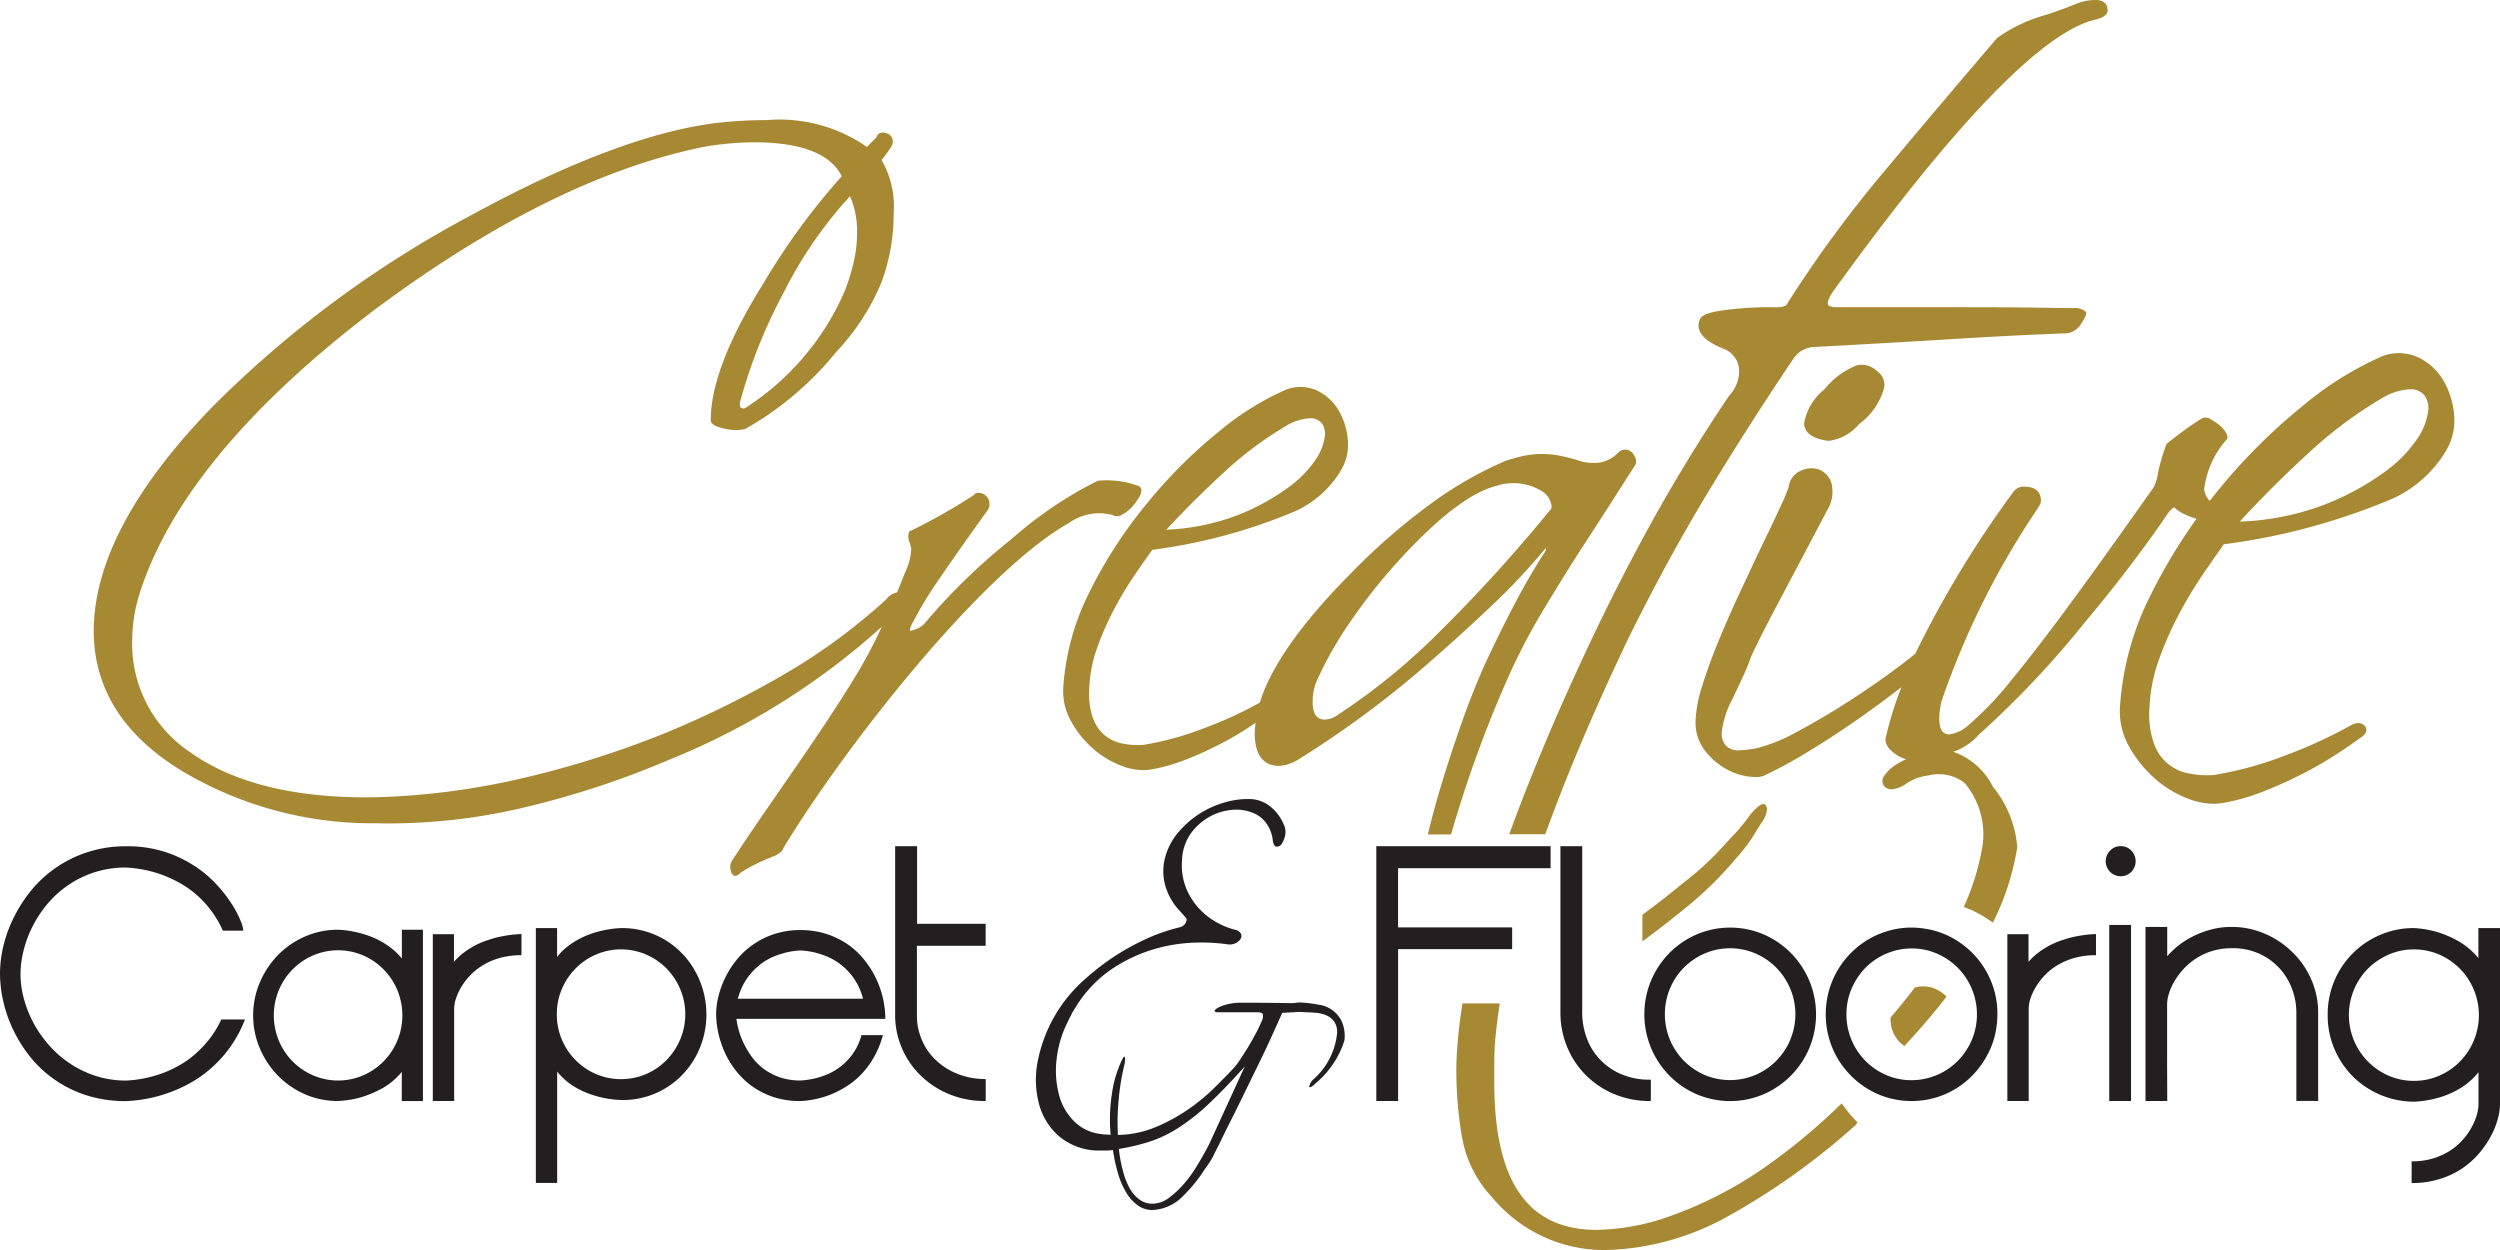 <svg xmlns="http://www.w3.org/2000/svg" width="120" height="60" viewBox="0 0 120 60"><path d="M54.709,23.362l-.038-.027a4.442,4.442,0,0,0-1.947-.262l-.045.011a19.234,19.234,0,0,0-4.132,2.794,29.709,29.709,0,0,0-4.165,4.043,1.083,1.083,0,0,1-.433.287,1.5,1.5,0,0,1-.274.075.854.854,0,0,1,.109-.349,19.576,19.576,0,0,1,1.364-2.241c.627-.916,1.379-1.982,2.221-3.151a.539.539,0,0,0-.381-.888.293.293,0,0,0-.258.119,27.751,27.751,0,0,1-3.023,1.71l-.063.021-.02.064a.681.681,0,0,0,0,.373,2.169,2.169,0,0,1,.117.413,2.785,2.785,0,0,1-.236.983c-.077.179-.162.392-.26.636-.057.143-.121.3-.188.464a.831.831,0,0,0-.512.327,28.358,28.358,0,0,1-4.7,3.484A46.777,46.777,0,0,1,31.9,35.2a46.512,46.512,0,0,1-7.022,2.2,35.034,35.034,0,0,1-6.793.867c-3.842.073-6.872-.654-9.014-2.2a6.252,6.252,0,0,1-2.727-5.245,7.745,7.745,0,0,1,.3-2.147c1.339-4.441,5.111-9.054,11.209-13.711C23.644,10.628,29.076,7.95,34,7.009c.409-.06.8-.105,1.162-.134s.711-.044,1.027-.044c2.261,0,3.678.547,4.214,1.628a32.721,32.721,0,0,0-3.75,5.126c-1.683,2.686-2.537,4.9-2.537,6.581,0,.2.235.331.827.444a2.2,2.2,0,0,0,.824-.017,15.3,15.3,0,0,0,4.358-3.684,11.076,11.076,0,0,0,2.189-3.364,9.484,9.484,0,0,0,.582-3.323,4.415,4.415,0,0,0-.582-2.541c.5-.624.537-.762.537-.849a.4.4,0,0,0-.309-.437.4.4,0,0,0-.334.01.3.3,0,0,0-.134.182l-.462.466a7.355,7.355,0,0,0-4.805-1.289,21.53,21.53,0,0,0-2.4.136c-3.149.386-7.115,1.877-11.789,4.429a52.012,52.012,0,0,0-12.39,9.165C6.426,23.4,4.5,27.028,4.5,30.288c0,2.772,1.447,5.045,4.3,6.757a17.808,17.808,0,0,0,9.246,2.471q.336.009.673.009a28.28,28.28,0,0,0,6.156-.7,42.927,42.927,0,0,0,7.219-2.346,34.46,34.46,0,0,0,10.237-6.4c-.365.773-.743,1.509-1.159,2.2-1.083,1.809-2.506,3.866-3.762,5.681-.847,1.224-1.648,2.38-2.267,3.348a.56.56,0,0,0-.057.5c.022.128.077.2.163.227a.171.171,0,0,0,.049.007.369.369,0,0,0,.249-.155,8,8,0,0,1,.912-.5c.254-.116.5-.22.741-.313.249-.126.374-.239.4-.364C40.571,35.8,47.156,27.431,51.315,25.1a2.493,2.493,0,0,1,2.08-.381.433.433,0,0,0,.46-.011,1.686,1.686,0,0,0,.423-.315,2.514,2.514,0,0,0,.345-.437.846.846,0,0,0,.164-.423A.248.248,0,0,0,54.709,23.362ZM41.137,11.2a6.013,6.013,0,0,1-.152,1.352,11.289,11.289,0,0,1-.413,1.36,12.621,12.621,0,0,1-4.759,5.647.2.2,0,0,1-.257,0c-.031-.022-.056-.1-.034-.26a24.82,24.82,0,0,1,2.107-5.279A20.087,20.087,0,0,1,40.8,9.42,4.107,4.107,0,0,1,41.137,11.2Z" fill="#a78933"/><path d="M90.113,17.825a1.08,1.08,0,0,0-.95-.3h0a3.649,3.649,0,0,0-1.582,1.155,2.686,2.686,0,0,0-.982,1.626c0,.431.34.711,1.007.833a.972.972,0,0,0,.187.019,2.267,2.267,0,0,0,1.442-.8,3.246,3.246,0,0,0,1.185-1.672A.789.789,0,0,0,90.113,17.825Z" fill="#a78933"/><path d="M117.8,19.938a3.872,3.872,0,0,0-.5-1.642,2.807,2.807,0,0,0-1.189-1.126,2.246,2.246,0,0,0-1.751-.078,15.99,15.99,0,0,0-3.826,2.388A27.776,27.776,0,0,0,106.5,23.5c-.148.179-.29.361-.431.543a.968.968,0,0,1-.269-.56v0a4.411,4.411,0,0,1,1.072-2.38c.111-.114.006-.286-.045-.369a1.393,1.393,0,0,0-.318-.345,3.087,3.087,0,0,0-.384-.259.437.437,0,0,0-.4-.062c-.186.107-.417.259-.707.462s-.621.457-.989.751L104,21.3l-.013.034a8.992,8.992,0,0,0-.4,1.347,2.333,2.333,0,0,1-.2.693q-1.023,1.452-2.03,2.858c-.664.933-1.36,1.894-2.068,2.858-1.06,1.436-1.958,2.6-2.744,3.557a15.751,15.751,0,0,1-2.031,2.135,1.714,1.714,0,0,1-.944.468c-.208,0-.485-.08-.485-.779a3.6,3.6,0,0,1,.118-.836,39.063,39.063,0,0,1,4.624-9.255c.026-.05.052-.095.075-.132a.385.385,0,0,0,.062-.217c0-.25-.1-.67-.786-.67a.605.605,0,0,0-.515.22,50.114,50.114,0,0,0-4.731,7.8c-.291.237-.634.5-1.023.79-.709.523-1.479,1.051-2.289,1.569s-1.615.991-2.39,1.4a7.761,7.761,0,0,1-1.914.774,5.313,5.313,0,0,1-.819.1.827.827,0,0,1-.627-.2.844.844,0,0,1-.222-.7,4.478,4.478,0,0,1,.5-1.545c.335-.7.545-1.153.638-1.37s.16-.379.189-.467a2.435,2.435,0,0,1,.1-.26c.038-.094.168-.363.384-.8s.587-1.151,1.086-2.09,1.223-2.311,2.155-4.082a1.7,1.7,0,0,0,.21-1.306,1,1,0,0,0-.614-.66,1.159,1.159,0,0,0-.874.067.968.968,0,0,0-.565.771,7.272,7.272,0,0,1-.362.868c-.218.484-.493,1.069-.819,1.737S84,27.409,83.614,28.224c-.369.784-.719,1.572-1.069,2.408-.331.794-.608,1.55-.824,2.248a6.274,6.274,0,0,0-.335,1.76,2.183,2.183,0,0,0,.417,1.343,3.341,3.341,0,0,0,.939.861,3,3,0,0,0,1.071.411,2.83,2.83,0,0,0,.46.043,1.153,1.153,0,0,0,.375-.053,22.352,22.352,0,0,0,2.144-1.166c.815-.494,1.639-1.033,2.449-1.6.712-.5,1.388-1,2.027-1.494a17.046,17.046,0,0,0-.727,2.313c-.072.192-.074.489.327.811a1.737,1.737,0,0,0,.972.4c.114.009.22.014.319.014a1.886,1.886,0,0,0,.513-.062,2.232,2.232,0,0,0,.491-.242,2.839,2.839,0,0,0,1.807-.942,45.855,45.855,0,0,0,5.1-5.4c.862-1.033,1.637-2,2.3-2.884.646-.857,1.213-1.646,1.678-2.337a1.069,1.069,0,0,1,.314-.305,1.834,1.834,0,0,0,.557.363,5.056,5.056,0,0,0,.513.189,26.3,26.3,0,0,0-2.187,3.629,13.9,13.9,0,0,0-1.489,5.424,3.45,3.45,0,0,0,.452,1.9,5.833,5.833,0,0,0,1.236,1.523,5.132,5.132,0,0,0,1.637.976,3.374,3.374,0,0,0,1.167.226,2.5,2.5,0,0,0,.494-.048,9.441,9.441,0,0,0,1.837-.519c.62-.24,1.234-.513,1.825-.811a18.051,18.051,0,0,0,1.607-.91c.487-.311.912-.6,1.255-.854.206-.129.308-.25.319-.382a.287.287,0,0,0-.11-.244c-.173-.156-.422-.136-.728.056a22.8,22.8,0,0,1-3.1,1.409,17,17,0,0,1-3.372.92,4.28,4.28,0,0,1-1.2-.072,2.168,2.168,0,0,1-1.691-1.457,4.167,4.167,0,0,1-.208-1.7,7.608,7.608,0,0,1,.426-2.232,16.692,16.692,0,0,1,.91-2.106,20.2,20.2,0,0,1,1.13-1.917c.349-.524.959-1.385,1.1-1.588a30.988,30.988,0,0,0,8.006-2.151,5.757,5.757,0,0,0,2.665-2.346A2.807,2.807,0,0,0,117.8,19.938Zm-1.761,1.11a6.347,6.347,0,0,1-1.54,1.578,12.532,12.532,0,0,1-2.177,1.28,12.1,12.1,0,0,1-2.535.846,12.58,12.58,0,0,1-2.28.286c1.03-1.12,2.128-2.215,3.266-3.258a20.494,20.494,0,0,1,3.6-2.691,2.957,2.957,0,0,1,1.226-.4l.073,0a.857.857,0,0,1,.67.252,1.018,1.018,0,0,1,.208.8A3.117,3.117,0,0,1,116.041,21.048Z" fill="#a78933"/><path d="M100.587,0a2.435,2.435,0,0,0-.974.2c-.283.123-.742.291-1.411.516a7.332,7.332,0,0,0-2.349,1.114c-1.971,2.311-3.741,4.4-5.413,6.4a58.519,58.519,0,0,0-4.561,6.2c-.021.031-.039.062-.057.093-.03.048-.06.1-.1.148a1.247,1.247,0,0,1-.451.079,16.055,16.055,0,0,0-2.356.119c-1.028.117-1.242.3-1.314.448a.676.676,0,0,0-.025.552c.133.337.54.635,1.228.9a1.145,1.145,0,0,1,.672,1.044,1.681,1.681,0,0,1-.47,1.168,80.956,80.956,0,0,0-4.189,6.93c-1.392,2.564-2.8,5.481-4.188,8.668-.8,1.858-1.517,3.636-2.12,5.288l-.065.177h1.73l.031-.086c1.028-2.837,2.368-5.989,3.982-9.368,1.221-2.468,2.488-4.793,3.767-6.908,1.291-2.135,2.67-4.293,4.1-6.421a1.282,1.282,0,0,1,.92-.6c2.476-.132,4.788-.265,6.871-.393,1.965-.122,3.764-.212,5.357-.269a.919.919,0,0,0,.689-.453c.217-.334.247-.442.247-.508V14.99l-.037-.038a.792.792,0,0,0-.584-.163c-.22,0-.772-.007-1.659-.021s-2.115-.021-3.755-.021H88.161c-.223,0-.369-.044-.41-.123-.025-.049-.055-.209.228-.621C93.864,5.84,98.129,1.439,100.665.92c.217-.066.5-.181.5-.417C101.169.316,101.093,0,100.587,0Z" fill="#a78933"/><path d="M78.431,21.854a.464.464,0,0,0-.4-.272.454.454,0,0,0-.348.134,1.58,1.58,0,0,1-1.011.5,3.128,3.128,0,0,1-.691-.044,9.033,9.033,0,0,0-1-.275,4.428,4.428,0,0,0-1.924,0q-.442.108-.817.235a18.243,18.243,0,0,0-3.471,1.982,30.4,30.4,0,0,0-3.954,3.433C62.464,29.921,61,32,60.47,33.729a.774.774,0,0,0-.094.05,19.264,19.264,0,0,1-2.629,1.192,14.232,14.232,0,0,1-2.854.78,3.553,3.553,0,0,1-1.011-.061,1.969,1.969,0,0,1-.846-.387,1.943,1.943,0,0,1-.575-.836,3.6,3.6,0,0,1-.175-1.438,6.42,6.42,0,0,1,.361-1.887,13.712,13.712,0,0,1,.773-1.786,16.385,16.385,0,0,1,.956-1.623c.292-.439.8-1.157.931-1.341A26.355,26.355,0,0,0,62.1,24.568a4.92,4.92,0,0,0,2.271-2,2.385,2.385,0,0,0,.324-1.445,3.308,3.308,0,0,0-.427-1.4,2.41,2.41,0,0,0-1.019-.962,1.923,1.923,0,0,0-1.5-.067,13.558,13.558,0,0,0-3.252,2.029,23.385,23.385,0,0,0-3.422,3.416A22.175,22.175,0,0,0,52.3,28.408a11.845,11.845,0,0,0-1.264,4.609,2.959,2.959,0,0,0,.387,1.626,4.911,4.911,0,0,0,1.052,1.3,4.408,4.408,0,0,0,1.4.831,2.9,2.9,0,0,0,1,.192,2.061,2.061,0,0,0,.419-.041,8.026,8.026,0,0,0,1.564-.441c.528-.2,1.049-.436,1.55-.689s.949-.507,1.364-.772c.184-.118.341-.226.5-.335a4.5,4.5,0,0,0-.046.492c0,1.307.629,1.582,1.156,1.582a1.945,1.945,0,0,0,1.009-.351A47.951,47.951,0,0,0,68.6,31.8c1.235-1.08,2.275-2.03,3.181-2.9a30.055,30.055,0,0,0,2.361-2.529l.043-.044c.016,0,.026,0,.031,0a.6.6,0,0,1-.112.25c-.457.7-.921,1.5-1.38,2.372-.468.891-.932,1.827-1.377,2.782-.384.833-.772,1.8-1.153,2.869s-.736,2.157-1.068,3.259c-.19.634-.365,1.28-.551,2.034l-.04.163H69.65l.027-.095c.318-1.094.656-2.148,1.034-3.222.452-1.287.955-2.565,1.493-3.8a30.023,30.023,0,0,1,1.674-3.32c.737-1.24,1.5-2.473,2.275-3.662s1.565-2.425,2.364-3.68A.47.47,0,0,0,78.431,21.854ZM58.722,22.7a17.344,17.344,0,0,1,3.049-2.28,2.488,2.488,0,0,1,1.031-.337.74.74,0,0,1,.616.2.854.854,0,0,1,.172.666,2.608,2.608,0,0,1-.431,1.1,5.312,5.312,0,0,1-1.3,1.335,10.83,10.83,0,0,1-1.843,1.084,10.314,10.314,0,0,1-2.147.716,10.756,10.756,0,0,1-1.884.241C56.857,24.486,57.776,23.57,58.722,22.7Zm15.655,1.816a74.728,74.728,0,0,1-5.425,5.954,30.457,30.457,0,0,1-4.8,3.884,1.048,1.048,0,0,1-.545.186c-.259,0-.6-.089-.6-.859a2.678,2.678,0,0,1,.154-.9,17.776,17.776,0,0,1,1.519-2.74,27.656,27.656,0,0,1,2.339-3c1.934-2.144,3.548-3.4,4.8-3.717a2.608,2.608,0,0,1,2.179.246.971.971,0,0,1,.477.741A.279.279,0,0,1,74.377,24.519Z" fill="#a78933"/><path d="M80.822,43.647a17.169,17.169,0,0,0,2.511-2.45,7.637,7.637,0,0,0,.9-1.193c.089-.145.2-.329.4-.631a1.125,1.125,0,0,0,.182-.521.3.3,0,0,0-.077-.214l-.038-.041h-.056c-.1,0-.234.055-.589.457l-.085.111a9.227,9.227,0,0,1-.811.972c-.108.116-.247.265-.435.47a13.939,13.939,0,0,1-1.913,1.761l-.406.329c-.5.409-1,.792-1.518,1.173l-.053.039v1.279l.208-.154C79.619,44.608,80.216,44.142,80.822,43.647Z" fill="#a78933"/><path d="M88.491,53.084l-.088-.122-.108.1a28.9,28.9,0,0,1-3.407,2.842A19.158,19.158,0,0,1,79.8,58.5a11,11,0,0,1-3.16.534c-3.306,0-4.914-2.315-4.914-7.078v-.993c0-.3.014-.63.04-.984.043-.509.109-1.053.2-1.666l.022-.151H70.2l-.017.111c-.075.469-.135.928-.179,1.363-.063.631-.1,1.216-.1,1.741,0,.648.032,1.3.1,1.937.052.514.115.966.194,1.38a5.587,5.587,0,0,0,1.424,2.776A6.978,6.978,0,0,0,77.13,60a12.658,12.658,0,0,0,5.906-1.672,33.377,33.377,0,0,0,6.047-4.338l.078-.118-.1-.1A5.808,5.808,0,0,1,88.491,53.084Z" fill="#a78933"/><path d="M95.658,37.761a3.357,3.357,0,0,0-2.61-1.839,2.14,2.14,0,0,0-.544.052,11.654,11.654,0,0,0-1.475.715,1.963,1.963,0,0,0-.634.621l-.018.041a.44.44,0,0,0,.061.384.474.474,0,0,0,.394.15,1.551,1.551,0,0,0,.728-.31,2.453,2.453,0,0,1,1.016-.355,2.031,2.031,0,0,1,1.716.354,3.823,3.823,0,0,1,.881,2.935,11.521,11.521,0,0,1-.856,2.9l-.054.125.125.051c.022.009.045.017.069.025s.047.017.07.027h0a5.729,5.729,0,0,1,1.009.563l.126.087.066-.139a12.45,12.45,0,0,0,1.1-3.479A5.212,5.212,0,0,0,95.658,37.761Z" fill="#a78933"/><path d="M92.9,47.467a1.467,1.467,0,0,0-.944-.077l-.047.01-.028.039c-.336.442-.706.9-1.1,1.366l-.033.037,0,.084a1.542,1.542,0,0,0,.119.614,1.593,1.593,0,0,0,.333.5c.027.026.056.048.084.071l.125.1.081-.089c.687-.739,1.316-1.476,1.869-2.188l.075-.1-.091-.081A1.665,1.665,0,0,0,92.9,47.467Z" fill="#a78933"/><path d="M40.368,46.308a2.9,2.9,0,0,0-.68-.4,4.477,4.477,0,0,0-.625-.2,4.216,4.216,0,0,0-.641-.087,4.163,4.163,0,0,0-.641.087,4.52,4.52,0,0,0-.625.2,2.843,2.843,0,0,0-.681.4,3.1,3.1,0,0,0-.617.654,3.051,3.051,0,0,0-.441.978h6.008a2.97,2.97,0,0,0-1.057-1.632Z" fill="none"/><path d="M101.794,40.616a.681.681,0,0,0-.506.211.721.721,0,1,0,1.015,1.025.735.735,0,0,0,0-1.025A.691.691,0,0,0,101.794,40.616Z" fill="#231f20"/><path d="M31.989,46.478a3.145,3.145,0,0,0-.979-.666,3.036,3.036,0,0,0-2.4,0,3.117,3.117,0,0,0-1.64,1.655,3.16,3.16,0,0,0,0,2.423,3.1,3.1,0,0,0,1.643,1.661,3.082,3.082,0,0,0,2.4,0,3.068,3.068,0,0,0,.979-.668,3.225,3.225,0,0,0,.659-.993,3.106,3.106,0,0,0,0-2.423A3.206,3.206,0,0,0,31.989,46.478Z" fill="none"/><path d="M57.963,53.041A9.684,9.684,0,0,1,56.5,54.179a6.055,6.055,0,0,1-1.354.634,10.546,10.546,0,0,1-1.44.339A6.889,6.889,0,0,0,53.9,56.2a3.58,3.58,0,0,0,.335.844,1.657,1.657,0,0,0,.5.558,1.047,1.047,0,0,0,.662.174,1.354,1.354,0,0,0,.726-.284,4.476,4.476,0,0,0,.705-.656,6.1,6.1,0,0,0,.648-.9q.3-.5.564-1l1.712-3.743Q58.731,52.33,57.963,53.041Z" fill="none"/><path d="M18.409,46.528a3.142,3.142,0,0,0-.979-.669,3.055,3.055,0,0,0-2.4,0,3.125,3.125,0,0,0-.983.669,3.172,3.172,0,0,0-.661.993,3.172,3.172,0,0,0,0,2.435,3.172,3.172,0,0,0,.661.993,3.09,3.09,0,0,0,.983.668,3.032,3.032,0,0,0,2.4,0,3.106,3.106,0,0,0,.979-.668,3.138,3.138,0,0,0,.661-.993,3.172,3.172,0,0,0,0-2.435A3.138,3.138,0,0,0,18.409,46.528Z" fill="none"/><path d="M10.032,49.9a5.485,5.485,0,0,1-.7.728,4.6,4.6,0,0,1-.751.523,5.65,5.65,0,0,1-.747.351,5.963,5.963,0,0,1-1.762.365,4.752,4.752,0,0,1-1.477-.222,5.027,5.027,0,0,1-1.25-.605,5.15,5.15,0,0,1-1.007-.887,5.649,5.649,0,0,1-.74-1.069,5.463,5.463,0,0,1-.455-1.161,4.514,4.514,0,0,1-.158-1.153,4.775,4.775,0,0,1,.15-1.157,5.462,5.462,0,0,1,.44-1.168,5.671,5.671,0,0,1,.719-1.078,4.957,4.957,0,0,1,1-.894,4.834,4.834,0,0,1,2.767-.831,5.865,5.865,0,0,1,1.809.383,6.029,6.029,0,0,1,.762.36,4.723,4.723,0,0,1,.768.537,4.869,4.869,0,0,1,.708.751,5.149,5.149,0,0,1,.592,1h.984a1.723,1.723,0,0,0-.134-.469,4.666,4.666,0,0,0-.417-.8,6.719,6.719,0,0,0-.732-.941,5.534,5.534,0,0,0-1.069-.9,5.989,5.989,0,0,0-1.43-.677,5.879,5.879,0,0,0-1.826-.265,5.962,5.962,0,0,0-1.862.278,5.829,5.829,0,0,0-1.522.746A5.742,5.742,0,0,0,1.51,42.725a6.892,6.892,0,0,0-.841,1.3A6.458,6.458,0,0,0,.164,45.4,5.857,5.857,0,0,0,0,46.732a6.079,6.079,0,0,0,.158,1.336,6.418,6.418,0,0,0,.483,1.377,6.727,6.727,0,0,0,.822,1.3,5.613,5.613,0,0,0,1.168,1.083,5.737,5.737,0,0,0,1.526.748,6.143,6.143,0,0,0,1.9.277,6.935,6.935,0,0,0,2.273-.488,6.785,6.785,0,0,0,.948-.466,5.8,5.8,0,0,0,.939-.7,5.933,5.933,0,0,0,1.541-2.265H10.624A4.925,4.925,0,0,1,10.032,49.9Z" fill="#231f20"/><path d="M19.289,46.009a2.973,2.973,0,0,0-.455-.456,4.068,4.068,0,0,0-.5-.342,3.9,3.9,0,0,0-.511-.246,4.776,4.776,0,0,0-.491-.163,5.079,5.079,0,0,0-1.1-.175,3.913,3.913,0,0,0-1.612.334,4.1,4.1,0,0,0-1.294.9,4.276,4.276,0,0,0-.861,1.314,4.06,4.06,0,0,0,0,3.131,4.289,4.289,0,0,0,.861,1.309,4.089,4.089,0,0,0,1.29.9,3.867,3.867,0,0,0,1.6.333,4.966,4.966,0,0,0,1.1-.174,5.32,5.32,0,0,0,1-.417,3.272,3.272,0,0,0,.97-.807v1.4H20.3V44.627H19.289Zm-.219,3.947a3.138,3.138,0,0,1-.661.993,3.106,3.106,0,0,1-.979.668,3.032,3.032,0,0,1-2.4,0,3.09,3.09,0,0,1-.983-.668,3.172,3.172,0,0,1-.661-.993,3.172,3.172,0,0,1,0-2.435,3.172,3.172,0,0,1,.661-.993,3.125,3.125,0,0,1,.983-.669,3.055,3.055,0,0,1,2.4,0,3.116,3.116,0,0,1,1.64,1.662,3.172,3.172,0,0,1,0,2.435Z" fill="#231f20"/><path d="M23.312,45.159a3.98,3.98,0,0,0-.539.239,3.826,3.826,0,0,0-.518.334,2.948,2.948,0,0,0-.465.437V44.842H20.775v8.007H21.8V48.4a1.6,1.6,0,0,1,.073-.43,2.743,2.743,0,0,1,.236-.539,3.254,3.254,0,0,1,.417-.568,2.878,2.878,0,0,1,.615-.508,3.214,3.214,0,0,1,.825-.365,3.724,3.724,0,0,1,1.065-.14V44.834A6.014,6.014,0,0,0,23.836,45C23.666,45.043,23.494,45.1,23.312,45.159Z" fill="#231f20"/><path d="M32.768,45.795a3.979,3.979,0,0,0-1.29-.91,4.025,4.025,0,0,0-1.66-.337,5.158,5.158,0,0,0-1.133.176,4.348,4.348,0,0,0-.494.166,3.918,3.918,0,0,0-.514.25,3.757,3.757,0,0,0-.5.342,2.558,2.558,0,0,0-.436.456v-1.39H25.721V56.782h1.023V51.436a3.018,3.018,0,0,0,.444.452,3.323,3.323,0,0,0,.5.342,3.87,3.87,0,0,0,.516.242,4.93,4.93,0,0,0,1.636.33,3.969,3.969,0,0,0,2.936-1.236,4.1,4.1,0,0,0,.835-1.31,4.27,4.27,0,0,0-.838-4.461Zm-.12,4.1a3.225,3.225,0,0,1-.659.993,3.068,3.068,0,0,1-.979.668,3.082,3.082,0,0,1-2.4,0,3.113,3.113,0,0,1-1.883-2.872,3.068,3.068,0,0,1,.243-1.212,3.117,3.117,0,0,1,1.64-1.655,3.036,3.036,0,0,1,2.4,0,3.145,3.145,0,0,1,.979.666,3.206,3.206,0,0,1,.659.989,3.106,3.106,0,0,1,0,2.423Z" fill="#231f20"/><path d="M42.377,47.9a4.548,4.548,0,0,0-.925-1.87,3.666,3.666,0,0,0-.793-.723,3.934,3.934,0,0,0-1.015-.485,4.015,4.015,0,0,0-1.222-.178,3.953,3.953,0,0,0-1.286.2,3.9,3.9,0,0,0-1.03.525,3.715,3.715,0,0,0-.778.742,4.524,4.524,0,0,0-.54.866,4.356,4.356,0,0,0-.313.889,3.5,3.5,0,0,0-.1.807,4.3,4.3,0,0,0,.106.917,4.762,4.762,0,0,0,.317.946,4.384,4.384,0,0,0,.544.881,3.875,3.875,0,0,0,.782.739,3.819,3.819,0,0,0,1.027.509,4.115,4.115,0,0,0,1.281.186,4.579,4.579,0,0,0,1.644-.4,4.864,4.864,0,0,0,.669-.379,3.694,3.694,0,0,0,.647-.559,4.109,4.109,0,0,0,.566-.783,4.575,4.575,0,0,0,.422-1.045H41.353a2.823,2.823,0,0,1-.431.915,2.927,2.927,0,0,1-.6.614,2.885,2.885,0,0,1-.66.375,3.942,3.942,0,0,1-.606.189,4.123,4.123,0,0,1-.617.085A2.993,2.993,0,0,1,37.4,51.7a2.92,2.92,0,0,1-.792-.433,2.715,2.715,0,0,1-.565-.6A4.45,4.45,0,0,1,35.66,50a3.663,3.663,0,0,1-.219-.621,4.4,4.4,0,0,1-.094-.472h7.148A4.444,4.444,0,0,0,42.377,47.9Zm-6.96.04a3.051,3.051,0,0,1,.441-.978,3.1,3.1,0,0,1,.617-.654,2.843,2.843,0,0,1,.681-.4,4.52,4.52,0,0,1,.625-.2,4.163,4.163,0,0,1,.641-.087,4.216,4.216,0,0,1,.641.087,4.477,4.477,0,0,1,.625.2,2.9,2.9,0,0,1,.68.4,2.97,2.97,0,0,1,1.057,1.632Z" fill="#231f20"/><path d="M44.021,40.616H42.967v8.127a3.963,3.963,0,0,0,.3,1.509,4.044,4.044,0,0,0,.866,1.314,4.288,4.288,0,0,0,1.369.93,4.475,4.475,0,0,0,1.812.353V51.794a3.586,3.586,0,0,1-1.328-.239,3.231,3.231,0,0,1-1.046-.651,2.862,2.862,0,0,1-.684-.972,2.963,2.963,0,0,1-.244-1.2V45.4h3.3V44.341H44.021Z" fill="#231f20"/><path d="M66.063,40.616V52.849h1.046V45.557h5.474V44.516H67.108V41.673h7.321V40.616Z" fill="#231f20"/><path d="M77.748,51.53a3.061,3.061,0,0,1-1.022-.754,2.963,2.963,0,0,1-.59-1.029,3.546,3.546,0,0,1-.19-1.124V40.616H74.9v8a4.283,4.283,0,0,0,.29,1.553,4.118,4.118,0,0,0,.849,1.354,4.227,4.227,0,0,0,1.365.96,4.39,4.39,0,0,0,1.836.366V51.824A3.45,3.45,0,0,1,77.748,51.53Z" fill="#231f20"/><path d="M86.846,47.07a4.215,4.215,0,0,0-.885-1.327,4.172,4.172,0,0,0-1.313-.894,4.1,4.1,0,0,0-3.2,0,4.177,4.177,0,0,0-1.314.894,4.229,4.229,0,0,0-.884,1.327,4.209,4.209,0,0,0-.016,3.19c.006.014.01.029.016.043a4.2,4.2,0,0,0,.858,1.3c.009.01.017.02.026.029a4.147,4.147,0,0,0,1.314.895,4.1,4.1,0,0,0,3.2,0,4.171,4.171,0,0,0,2.2-2.221,4.219,4.219,0,0,0,0-3.233Zm-.917,2.852a3.219,3.219,0,0,1-.671,1,3.134,3.134,0,0,1-1,.675,3.129,3.129,0,0,1-2.437,0,3.165,3.165,0,0,1-.91-.6c-.028-.027-.058-.051-.086-.079a3.064,3.064,0,0,1-.241-.28,3.17,3.17,0,0,1-.426-.725,3.227,3.227,0,0,1,0-2.462,3.179,3.179,0,0,1,.667-1.006,3.221,3.221,0,0,1,1-.678,3.094,3.094,0,0,1,2.437,0,3.155,3.155,0,0,1,1.667,1.684,3.167,3.167,0,0,1,0,2.462Z" fill="#231f20"/><path d="M95.559,47.07a4.155,4.155,0,0,0-2.2-2.221,3.965,3.965,0,0,0-.944-.269,4.192,4.192,0,0,0-.658-.056,3.986,3.986,0,0,0-1.528.3c-.024.01-.049.017-.073.027a4.174,4.174,0,0,0-2.2,2.221,4.231,4.231,0,0,0,0,3.233,4.183,4.183,0,0,0,2.2,2.221,4.108,4.108,0,0,0,3.2,0,4.188,4.188,0,0,0,1.313-.895,4.138,4.138,0,0,0,.335-.389,4.292,4.292,0,0,0,.549-.937,3.943,3.943,0,0,0,.292-1.131,4.309,4.309,0,0,0,.03-.485A4.088,4.088,0,0,0,95.559,47.07Zm-3.8,4.779a3.057,3.057,0,0,1-1.222-.247,3.158,3.158,0,0,1-1.907-2.915,3.087,3.087,0,0,1,.245-1.227,3.223,3.223,0,0,1,.361-.64,2.975,2.975,0,0,1,.305-.366,3.2,3.2,0,0,1,1-.678c.08-.035.162-.065.243-.092a3.057,3.057,0,0,1,.979-.158,3,3,0,0,1,1.216.25,3.165,3.165,0,0,1,1.667,1.684,3.191,3.191,0,0,1,0,2.462,3.3,3.3,0,0,1-.3.544,3.089,3.089,0,0,1-.376.461,3.129,3.129,0,0,1-1,.675c-.043.018-.088.032-.132.048A3.034,3.034,0,0,1,91.76,51.849Z" fill="#231f20"/><path d="M99.412,45c-.168.043-.341.1-.522.159a3.873,3.873,0,0,0-.539.239,3.835,3.835,0,0,0-.519.334,2.9,2.9,0,0,0-.464.437V44.842H96.353v8.007h1.024V48.4a1.528,1.528,0,0,1,.073-.43,2.743,2.743,0,0,1,.236-.539,3.155,3.155,0,0,1,.417-.568,2.871,2.871,0,0,1,.614-.508,3.245,3.245,0,0,1,.825-.365,3.724,3.724,0,0,1,1.065-.14V44.834A6.034,6.034,0,0,0,99.412,45Z" fill="#231f20"/><rect width="1.046" height="8.452" transform="translate(101.244 44.397)" fill="#231f20"/><path d="M110.677,46.506a4.1,4.1,0,0,0-.666-.826,4.334,4.334,0,0,0-.843-.635,4.157,4.157,0,0,0-.979-.41,4,4,0,0,0-1.062-.142,3.74,3.74,0,0,0-1.05.139,4.527,4.527,0,0,0-.877.345,3.952,3.952,0,0,0-.689.453,4.054,4.054,0,0,0-.484.469V44.493h-1.044v8.356h1.044c0-.793-.006-1.483-.006-2.065V48.211a1.8,1.8,0,0,1,.082-.5,2.7,2.7,0,0,1,.255-.584,3.468,3.468,0,0,1,.428-.588,3.077,3.077,0,0,1,1.383-.886,3.171,3.171,0,0,1,.962-.138,3.058,3.058,0,0,1,1.366.286,3,3,0,0,1,.966.73,3.039,3.039,0,0,1,.574.989,3.251,3.251,0,0,1,.188,1.061v4.265h1.047V48.592a3.871,3.871,0,0,0-.158-1.1A4.117,4.117,0,0,0,110.677,46.506Z" fill="#231f20"/><path d="M118.962,44.548l0,.784,0,.653a3.532,3.532,0,0,0-.988-.826,5.037,5.037,0,0,0-1.009-.428,4.831,4.831,0,0,0-.7-.146c-.133-.018-.265-.032-.4-.037a4.046,4.046,0,0,0-1.6.319,4.125,4.125,0,0,0-2.536,3.852,4.087,4.087,0,0,0,.33,1.648,4.222,4.222,0,0,0,.895,1.319,4.188,4.188,0,0,0,2.958,1.195,5.274,5.274,0,0,0,1.109-.183,3.911,3.911,0,0,0,.487-.167,3.971,3.971,0,0,0,.508-.25,3.4,3.4,0,0,0,.5-.35,3.5,3.5,0,0,0,.452-.464V53a1.919,1.919,0,0,1-.083.519,2.869,2.869,0,0,1-.249.593,3.155,3.155,0,0,1-.425.6,2.894,2.894,0,0,1-.615.524,3.262,3.262,0,0,1-.816.371,3.515,3.515,0,0,1-1.022.138v1.041a4.4,4.4,0,0,0,1.341-.191,4.168,4.168,0,0,0,1.071-.5,4.087,4.087,0,0,0,.814-.719,4.728,4.728,0,0,0,.568-.823,3.8,3.8,0,0,0,.335-.822A2.77,2.77,0,0,0,120,53V44.548Zm-.89,6.41a3.114,3.114,0,0,1-.992.676,2.974,2.974,0,0,1-1.208.247,3.027,3.027,0,0,1-1.217-.247,3.174,3.174,0,0,1-.993-5.14,3.045,3.045,0,0,1,.619-.48,3.392,3.392,0,0,1,.374-.195,3.044,3.044,0,0,1,1.217-.247,2.99,2.99,0,0,1,1.208.247,3.131,3.131,0,0,1,1.66,1.68,3.183,3.183,0,0,1,0,2.454c-.031.075-.067.147-.1.218A3.1,3.1,0,0,1,118.072,50.958Z" fill="#231f20"/><path d="M64.4,49.02a1.435,1.435,0,0,0-1.15-.8,5.205,5.205,0,0,0-.824-.1c-.245-.008,0,0-.386.032q-1.146-.021-2.491-.022c-.9,0-1.572.46-1.082.46h1.884c.158,0,.249.033.27.1a.615.615,0,0,1-.075.361q-.13.306-.315.645c-.122.227-.249.445-.379.656s-.252.4-.368.569a2.881,2.881,0,0,1-.281.362c-.245.262-.549.573-.91.929a9.535,9.535,0,0,1-1.245,1.029,8.5,8.5,0,0,1-1.56.853,4.936,4.936,0,0,1-1.83.383,11.662,11.662,0,0,1,.043-1.74,11.1,11.1,0,0,1,.281-1.674h0c.03-.188.031-.317,0-.339s-.086.062-.174.252a5.612,5.612,0,0,0-.443,1.575,8.076,8.076,0,0,0-.054,1.926,1.247,1.247,0,0,0-.238-.021.979.979,0,0,1-.216-.023,2.128,2.128,0,0,1-1.279-.591,2.781,2.781,0,0,1-.737-1.258,4.575,4.575,0,0,1-.13-1.685,5.233,5.233,0,0,1,.541-1.848,1.906,1.906,0,0,1,.1-.208,2.2,2.2,0,0,0,.1-.208l.3-.482a6,6,0,0,1,1.8-1.761,7.465,7.465,0,0,1,2.039-.887,7.754,7.754,0,0,1,1.926-.262,8.968,8.968,0,0,1,1.429.088.647.647,0,0,0,.38-.066.534.534,0,0,0,.227-.208.264.264,0,0,0,.012-.241.407.407,0,0,0-.272-.186,3.6,3.6,0,0,1-.92-.372,3.38,3.38,0,0,1-.845-.678,3.23,3.23,0,0,1-.607-.984,2.964,2.964,0,0,1-.184-1.292,2.355,2.355,0,0,1,.423-1.3,2.759,2.759,0,0,1,.9-.8,2.652,2.652,0,0,1,1.06-.328,2.074,2.074,0,0,1,.933.11,1.43,1.43,0,0,1,.724.525,1.659,1.659,0,0,1,.316.831c.027.19.09.289.183.3a.28.28,0,0,0,.25-.143,1.113,1.113,0,0,0,.162-.415.781.781,0,0,0-.077-.525,2.133,2.133,0,0,0-.593-.81,1.6,1.6,0,0,0-1.031-.394,3.908,3.908,0,0,0-1.212.164,4.532,4.532,0,0,0-2.243,1.466,3.087,3.087,0,0,0-.616,1.214,2.518,2.518,0,0,0-.044,1.03,2.845,2.845,0,0,0,.682,1.41q.229.253.358.406c.058.043.061.119.01.229a.429.429,0,0,1-.27.23,8.66,8.66,0,0,0-1.549.525,11.437,11.437,0,0,0-2.936,1.893,7.048,7.048,0,0,0-2.36,4.037,4.569,4.569,0,0,0,.075,2.068,3.1,3.1,0,0,0,.975,1.532,2.982,2.982,0,0,0,1.809.668h.368a3.627,3.627,0,0,0,.39-.022,7.77,7.77,0,0,0,.249,1.148,3.8,3.8,0,0,0,.412.93,1.97,1.97,0,0,0,.585.613,1.16,1.16,0,0,0,.769.175,2.179,2.179,0,0,0,1.343-.657,7.142,7.142,0,0,0,1.06-1.312c.089-.117.171-.237.25-.362a2.619,2.619,0,0,0,.206-.383q.172-.328.325-.645c.1-.212.194-.4.282-.58q.368-.721.757-1.521t.747-1.531q.36-.733.651-1.379c.195-.431.358-.792.486-1.084l.8-.043a1.954,1.954,0,0,1,.246.011c.238.007.443.018.618.032q.975.132.974.942a3.415,3.415,0,0,1-1.169,2.276.637.637,0,0,0-.174.328c0,.015.014.022.043.022.058,0,.147-.071.282-.2a4.393,4.393,0,0,0,1.365-2.035A1.735,1.735,0,0,0,64.4,49.02Zm-6.367,5.915q-.259.5-.564,1a6.1,6.1,0,0,1-.648.9,4.476,4.476,0,0,1-.705.656,1.354,1.354,0,0,1-.726.284,1.047,1.047,0,0,1-.662-.174,1.657,1.657,0,0,1-.5-.558A3.58,3.58,0,0,1,53.9,56.2a6.889,6.889,0,0,1-.195-1.05,10.546,10.546,0,0,0,1.44-.339,6.055,6.055,0,0,0,1.354-.634,9.684,9.684,0,0,0,1.463-1.138q.766-.711,1.787-1.849Z" fill="#231f20"/></svg>